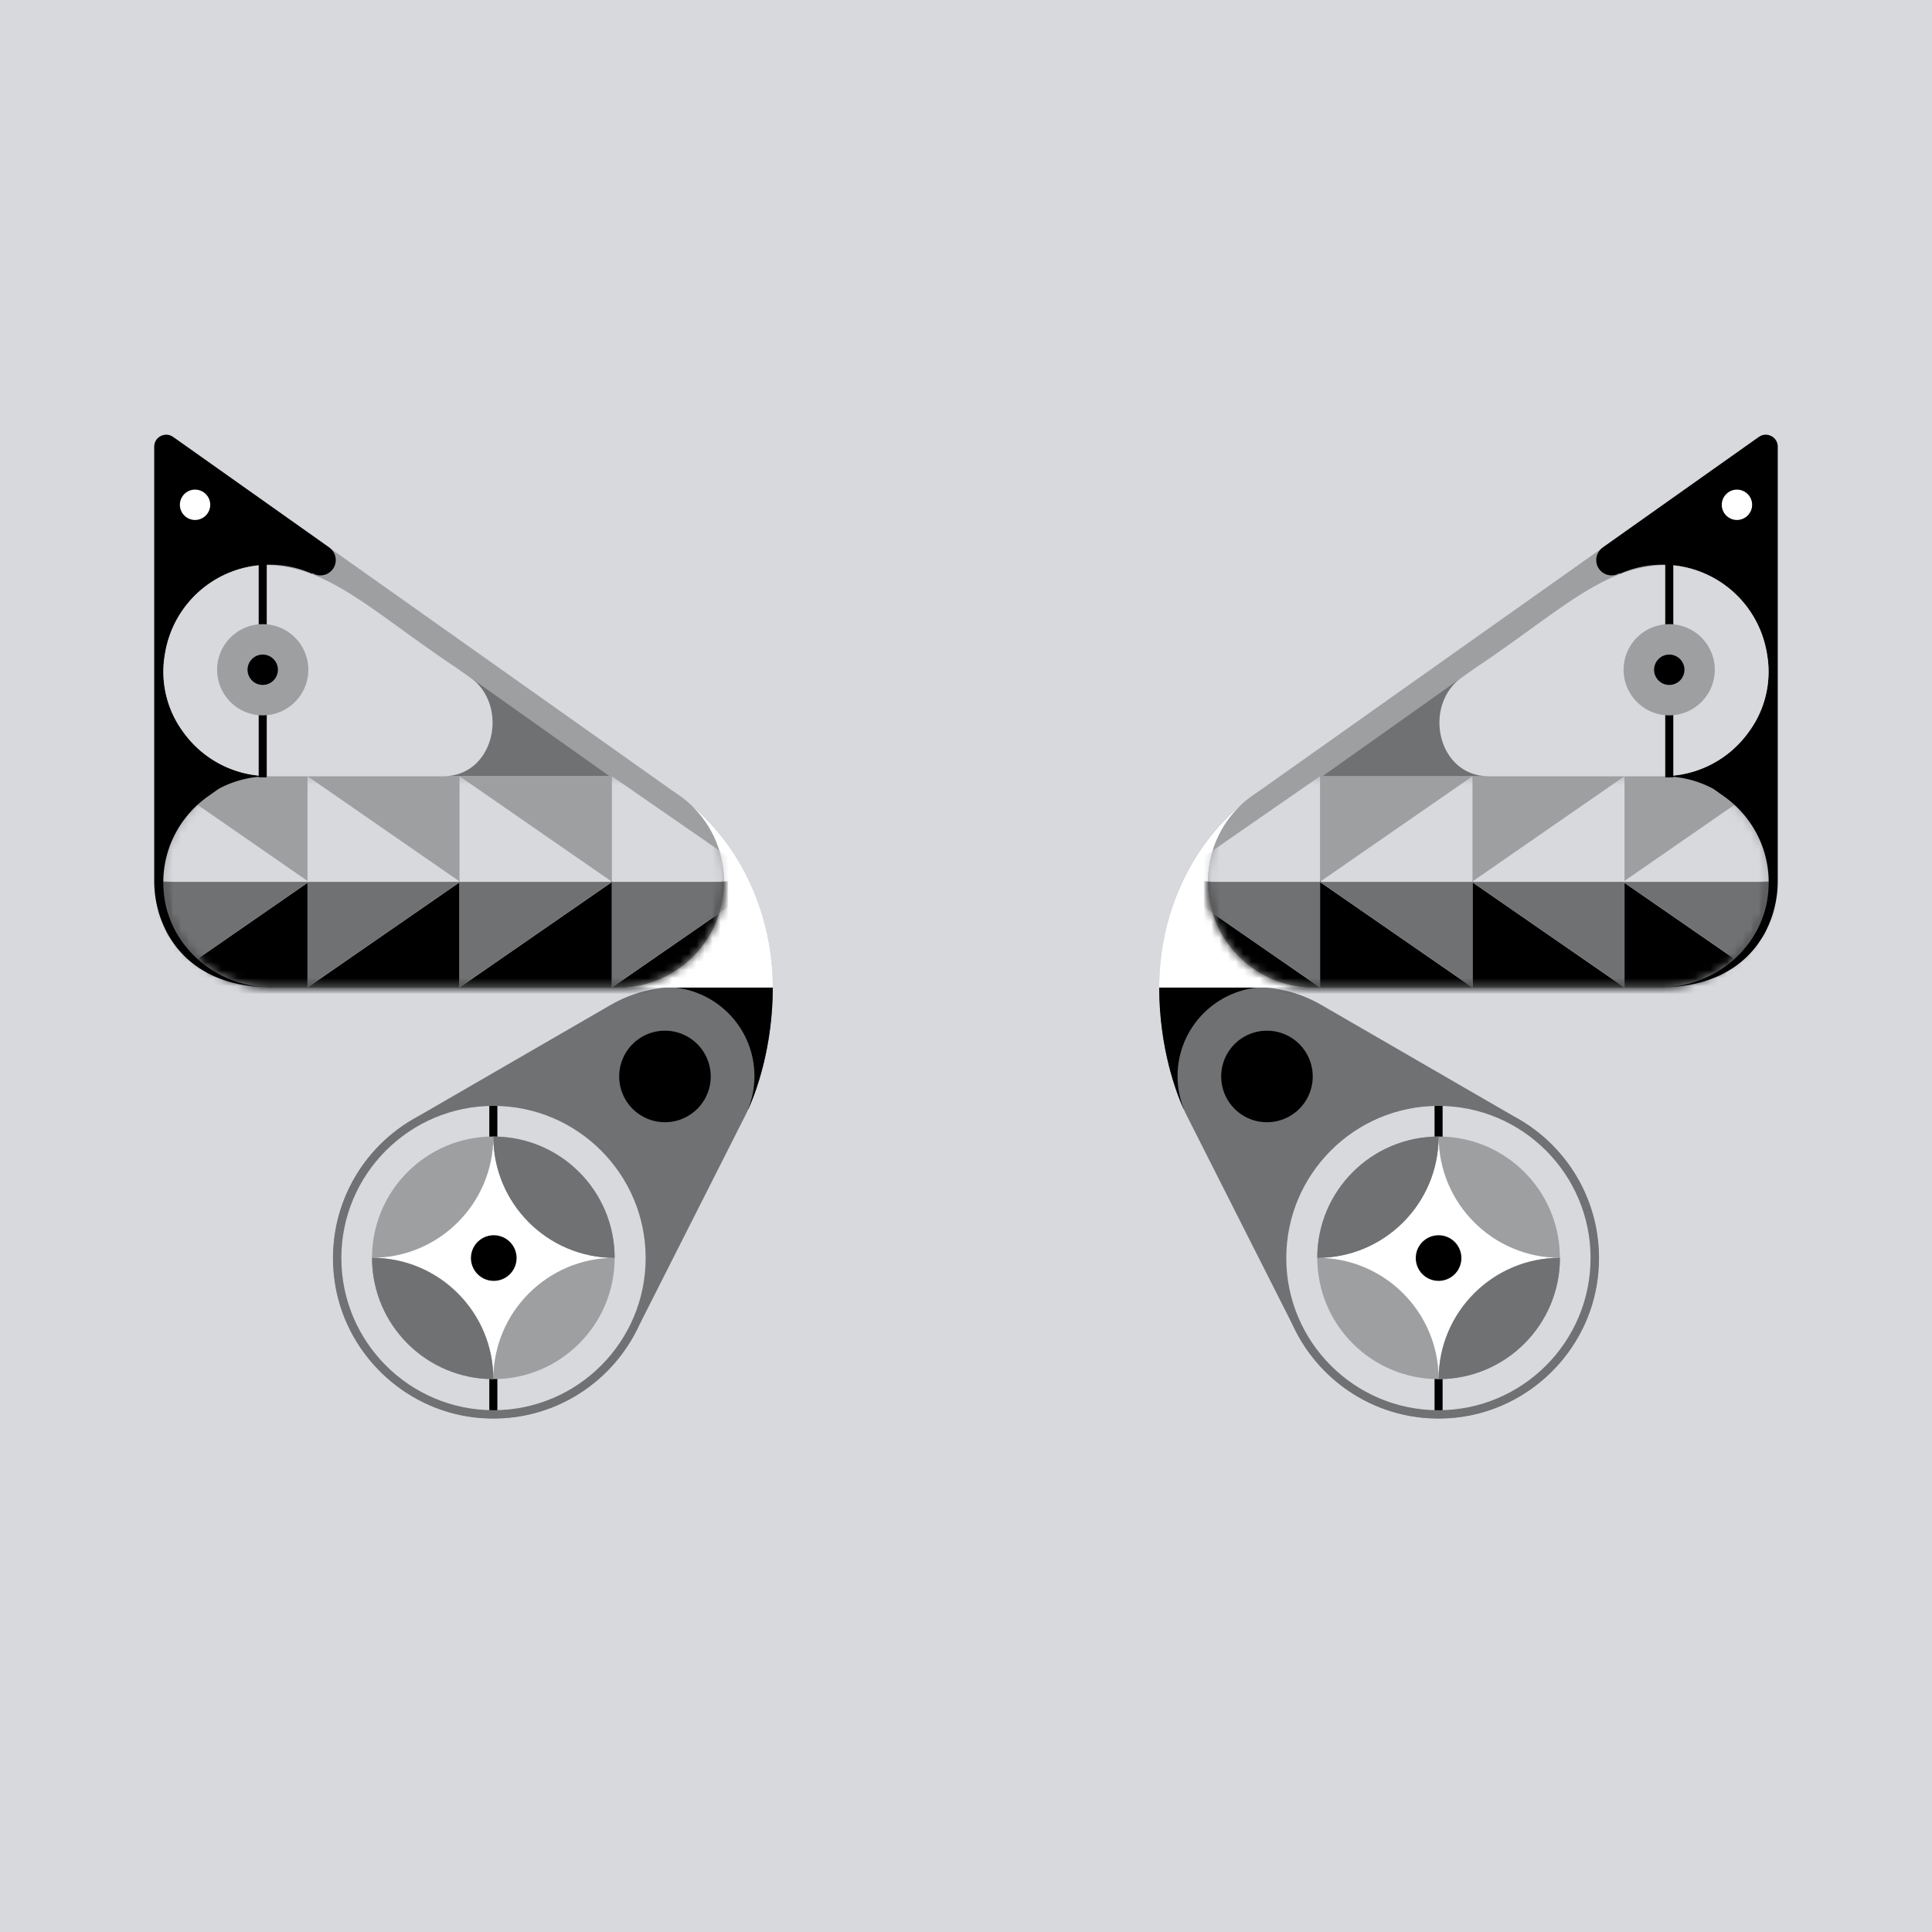 <svg xmlns="http://www.w3.org/2000/svg" width="240" height="240" fill="none"><rect width="100%" height="100%" fill="#333333" stroke="none"/><g clip-path="url(#a)"><path fill="#D8D9DD" d="M0 0h240v240H0z"/><path fill="#D8D9DD" d="M240 0H0v240h240V0Z"/><path fill="#707173" d="M155.844 122.613c2.913 0 5.786.766 8.306 2.228l23.94 13.85c6.955 3.73 11.451 11.451 10.392 20.11-1.119 9.082-8.517 16.339-17.62 17.307-8.92.938-16.783-4.012-20.24-11.431l-13.215-26.127s-3.397-6.361-3.397-15.937h11.834Z"/><path fill="#000" d="M157.316 122.613c-6.099.031-11.038 4.97-11.038 11.078 0 1.442.282 2.813.786 4.083h-.03c-.877-1.936-3.034-7.51-3.034-15.161h13.316Z"/><path fill="#9D9FA1" d="M144.01 122.664h62.143c7.49 0 13.568-6.078 13.568-13.568V55.248a.94.94 0 0 0-1.482-.766s-62.728 44.413-62.94 44.574c-7.298 5.474-11.289 14.455-11.289 23.608Z"/><path fill="#fff" d="M154.765 99.49a13.083 13.083 0 0 0-4.697 10.04c.01 7.257 5.897 13.144 13.155 13.144h3.82H144c0-8.931 3.81-17.67 10.755-23.174l.01-.01Z"/><path fill="#9D9FA1" d="M219.62 111.173c.595-5.02-1.703-9.556-5.403-12.207l-1.401-.988a13.07 13.07 0 0 0-6.189-1.552h-43.445c-7.237 0-13.104 5.866-13.114 13.104.01 7.257 5.897 13.144 13.155 13.144h42.991c6.693 0 12.62-4.849 13.406-11.491v-.01Z"/><mask id="b" width="70" height="27" x="150" y="96" maskUnits="userSpaceOnUse" style="mask-type:luminance"><path fill="#fff" d="M219.62 111.173c.595-5.02-1.703-9.556-5.403-12.207l-1.401-.988a13.07 13.07 0 0 0-6.189-1.552h-43.445c-7.237 0-13.104 5.866-13.114 13.104.01 7.257 5.897 13.144 13.155 13.144h42.991c6.693 0 12.62-4.849 13.406-11.491v-.01Z"/></mask><g mask="url(#b)"><path fill="#000" d="M149.494 126.313h72.959v-16.854h-72.959v16.854Z"/></g><mask id="c" width="70" height="27" x="150" y="96" maskUnits="userSpaceOnUse" style="mask-type:luminance"><path fill="#fff" d="M219.62 111.173c.595-5.02-1.703-9.556-5.403-12.207l-1.401-.988a13.07 13.07 0 0 0-6.189-1.552h-43.445c-7.237 0-13.104 5.866-13.114 13.104.01 7.257 5.897 13.144 13.155 13.144h42.991c6.693 0 12.62-4.849 13.406-11.491v-.01Z"/></mask><g mask="url(#c)"><path fill="#D8D9DD" d="m145.028 109.55 18.951-13.124v26.238l-18.951-13.114Z"/><path fill="#707173" d="M145.028 109.55h18.951v13.114l-18.951-13.114Z"/><path fill="#D8D9DD" d="m163.958 109.55 18.961-13.124v26.238l-18.961-13.114Z"/><path fill="#707173" d="M163.958 109.55h18.961v13.114l-18.961-13.114Z"/><path fill="#D8D9DD" d="m182.838 109.55 18.961-13.124v26.238l-18.961-13.114Z"/><path fill="#707173" d="M182.838 109.55h18.961v13.114l-18.961-13.114Z"/><path fill="#D8D9DD" d="m201.627 109.55 18.961-13.124v26.238l-18.961-13.114Z"/><path fill="#707173" d="M201.627 109.55h18.961v13.114l-18.961-13.114Z"/></g><path fill="#000" d="M206.214 122.664c6.693 0 12.62-4.849 13.406-11.491.595-5.02-1.703-9.556-5.403-12.207l-1.401-.988a13.08 13.08 0 0 0-5.806-1.532c-.06 0-.111-.01-.171-.01.212 0 .413-.04.625-.06a13.076 13.076 0 0 0 9.374-4.94 11.1 11.1 0 0 0 .575-.776c0-.01.02-.03.03-.04a12.507 12.507 0 0 0 2.157-5.666 12.67 12.67 0 0 0 .01-2.963c0-.07-.02-.141-.03-.202-.03-.252-.071-.514-.121-.766-1.068-6.179-6.441-10.876-12.923-10.876-1.884 0-3.679.403-5.302 1.129l-.05-.08a1.85 1.85 0 0 1-.988.281 1.904 1.904 0 0 1-1.905-1.905c0-.625.313-1.18.776-1.532 0 0 .04-.03.051-.04l.02-.02c10.674-7.56 19.091-13.518 19.091-13.518l.262-.181c.978-.706 2.349 0 2.349 1.21v53.948c0 5.866-3.8 13.215-14.626 13.215v.01Z"/><path fill="#D8D9DD" d="M207.101 70.187a13.112 13.112 0 0 1 12.368 10.846c.05.252.081.504.121.766 0 .07.02.141.03.202.101.957.111 1.956-.01 2.963a12.596 12.596 0 0 1-2.157 5.665c0 .01-.02.03-.03.04-.182.263-.373.525-.575.777a13.076 13.076 0 0 1-9.374 4.94c-.212.02-.413.05-.625.06.06 0 .111.01.171.01-.131 0-.252-.02-.373-.02h-42.376l18.98-13.447c10.353-6.895 15.977-12.792 23.81-12.792h.06l-.02-.01Z"/><path fill="#707173" d="M181.659 84.088c-5 3.507-3.105 12.317 3.226 12.338h-20.624l17.408-12.338h-.01Z"/><path fill="#000" d="M157.386 139.407a5.685 5.685 0 1 0 0-11.37 5.685 5.685 0 0 0 0 11.37Z"/><path stroke="#000" stroke-miterlimit="10" d="M207.363 96.567V69.43"/><path fill="#9D9FA1" d="M213.018 83.2a5.67 5.67 0 0 0-5.665-5.665 5.67 5.67 0 0 0-5.665 5.665 5.67 5.67 0 0 0 5.665 5.665 5.67 5.67 0 0 0 5.665-5.665Z"/><path fill="#000" d="M209.248 83.2a1.889 1.889 0 0 0-1.885-1.885 1.889 1.889 0 0 0-1.885 1.886c0 1.038.847 1.884 1.885 1.884a1.889 1.889 0 0 0 1.885-1.884Z"/><path fill="#fff" d="M217.655 62.708a1.889 1.889 0 0 0-1.885-1.885 1.889 1.889 0 0 0-1.885 1.885c0 1.038.847 1.885 1.885 1.885a1.889 1.889 0 0 0 1.885-1.885Z"/><path fill="#D8D9DD" d="M178.705 175.846c10.823 0 19.596-8.773 19.596-19.595 0-10.823-8.773-19.596-19.596-19.596-10.822 0-19.595 8.773-19.595 19.596 0 10.822 8.773 19.595 19.595 19.595Z"/><path stroke="#000" stroke-miterlimit="10" d="M178.705 136.574v39.252"/><path fill="#9D9FA1" d="M178.706 171.32c8.322 0 15.069-6.747 15.069-15.069 0-8.323-6.747-15.07-15.069-15.07-8.323 0-15.07 6.747-15.07 15.07 0 8.322 6.747 15.069 15.07 15.069Z"/><path fill="#fff" d="M163.646 156.251c8.316 0 15.069 6.743 15.069 15.069 0-8.316 6.744-15.069 15.07-15.069-8.326 0-15.07-6.744-15.07-15.07 0 8.326-6.743 15.07-15.069 15.07Z"/><path fill="#707173" d="M178.686 137.381c10.422 0 18.9 8.477 18.9 18.9 0 10.423-8.478 18.9-18.9 18.9-10.423 0-18.9-8.477-18.9-18.9 0-10.423 8.477-18.9 18.9-18.9Zm0-1.008c-10.998 0-19.908 8.91-19.908 19.908 0 10.997 8.91 19.908 19.908 19.908 10.997 0 19.908-8.911 19.908-19.908 0-10.998-8.911-19.908-19.908-19.908Z"/><path fill="#000" d="M178.706 159.113a2.832 2.832 0 1 0 0-5.664 2.832 2.832 0 0 0 0 5.664Z"/><path fill="#707173" d="M178.706 141.191c-8.326 0-15.07 6.743-15.07 15.07 8.326 0 15.07-6.744 15.07-15.07Zm.01 30.129c8.316 0 15.069-6.743 15.069-15.07-8.316 0-15.069 6.744-15.069 15.07Zm-94.56-48.707c-2.913 0-5.786.766-8.306 2.228l-23.94 13.85c-6.955 3.729-11.451 11.451-10.393 20.109 1.12 9.082 8.518 16.34 17.62 17.308 8.921.937 16.783-4.012 20.24-11.431l13.216-26.127s3.397-6.361 3.397-15.937H84.156Z"/><path fill="#000" d="M82.684 122.613c6.099.03 11.038 4.97 11.038 11.078 0 1.441-.282 2.812-.786 4.082h.03c.877-1.935 3.034-7.509 3.034-15.16H82.684Z"/><path fill="#9D9FA1" d="M84.7 99.056c-.201-.171-62.94-44.574-62.94-44.574-.624-.433-1.481 0-1.481.767v53.847c0 7.489 6.078 13.568 13.567 13.568H95.99c0-9.163-3.992-18.134-11.29-23.608Z"/><path fill="#fff" d="M85.234 99.49c2.863 2.399 4.698 6.007 4.698 10.039-.01 7.258-5.897 13.145-13.155 13.145h-3.82H96c0-8.931-3.81-17.671-10.756-23.174l-.01-.01Z"/><path fill="#9D9FA1" d="M20.38 111.172c-.595-5.02 1.703-9.556 5.403-12.206l1.4-.988a13.073 13.073 0 0 1 6.19-1.553h43.445c7.237 0 13.104 5.867 13.114 13.104-.01 7.258-5.897 13.145-13.155 13.145h-42.99c-6.694 0-12.621-4.849-13.407-11.492v-.01Z"/><mask id="d" width="70" height="27" x="20" y="96" maskUnits="userSpaceOnUse" style="mask-type:luminance"><path fill="#fff" d="M20.38 111.172c-.595-5.02 1.703-9.556 5.403-12.206l1.4-.988a13.073 13.073 0 0 1 6.19-1.553h43.445c7.237 0 13.104 5.867 13.114 13.104-.01 7.258-5.897 13.145-13.155 13.145h-42.99c-6.694 0-12.621-4.849-13.407-11.492v-.01Z"/></mask><g mask="url(#d)"><path fill="#000" d="M90.496 109.459H17.537v16.853h72.96v-16.853Z"/></g><mask id="e" width="70" height="27" x="20" y="96" maskUnits="userSpaceOnUse" style="mask-type:luminance"><path fill="#fff" d="M20.38 111.172c-.595-5.02 1.703-9.556 5.403-12.206l1.4-.988a13.073 13.073 0 0 1 6.19-1.553h43.445c7.237 0 13.104 5.867 13.114 13.104-.01 7.258-5.897 13.145-13.155 13.145h-42.99c-6.694 0-12.621-4.849-13.407-11.492v-.01Z"/></mask><g mask="url(#e)"><path fill="#D8D9DD" d="M94.972 109.549 76.01 96.425v26.239l18.96-13.115Z"/><path fill="#707173" d="M94.972 109.549H76.01v13.115l18.96-13.115Z"/><path fill="#D8D9DD" d="m76.041 109.549-18.96-13.124v26.239l18.96-13.115Z"/><path fill="#707173" d="M76.041 109.549h-18.96v13.115l18.96-13.115Z"/><path fill="#D8D9DD" d="m57.161 109.549-18.96-13.124v26.239l18.96-13.115Z"/><path fill="#707173" d="M57.161 109.549h-18.96v13.115l18.96-13.115Z"/><path fill="#D8D9DD" d="m38.362 109.549-18.95-13.124v26.239l18.95-13.115Z"/><path fill="#707173" d="M38.362 109.549h-18.95v13.115l18.95-13.115Z"/></g><path fill="#000" d="M33.786 122.664c-6.693 0-12.62-4.849-13.406-11.492-.595-5.02 1.703-9.556 5.402-12.206l1.402-.988a13.084 13.084 0 0 1 5.806-1.532c.06 0 .11-.01.171-.01-.212 0-.413-.04-.625-.061a13.078 13.078 0 0 1-9.374-4.94 11.04 11.04 0 0 1-.575-.776c0-.01-.02-.03-.03-.04a12.505 12.505 0 0 1-2.157-5.665 12.676 12.676 0 0 1-.01-2.963c0-.07.02-.141.03-.202.03-.252.07-.514.12-.766 1.07-6.179 6.442-10.876 12.923-10.876 1.885 0 3.68.403 5.303 1.129l.05-.08c.292.18.625.281.988.281a1.904 1.904 0 0 0 1.905-1.905c0-.625-.313-1.18-.776-1.532 0 0-.04-.03-.05-.04l-.02-.02L21.77 54.462l-.262-.181c-.978-.706-2.35 0-2.35 1.21v53.948c0 5.866 3.801 13.214 14.627 13.214v.011Z"/><path fill="#D8D9DD" d="M32.889 70.187a13.112 13.112 0 0 0-12.368 10.846c-.05.252-.08.504-.121.766 0 .07-.02.141-.03.202-.101.957-.111 1.955.01 2.963a12.596 12.596 0 0 0 2.157 5.665c0 .01.02.03.03.04.181.263.373.525.575.777a13.078 13.078 0 0 0 9.374 4.939c.212.02.413.05.625.06-.06 0-.11.01-.171.01.13 0 .252-.02.373-.02h42.376c-4.082-2.893-11.128-7.882-18.98-13.446-10.353-6.895-15.977-12.792-23.81-12.792h-.06l.02-.01Z"/><path fill="#707173" d="M58.341 84.087c5 3.508 3.105 12.318-3.226 12.338H75.74L58.331 84.087h.01Z"/><path fill="#000" d="M82.604 139.406a5.685 5.685 0 1 0 0-11.37 5.685 5.685 0 0 0 0 11.37Z"/><path stroke="#000" stroke-miterlimit="10" d="M32.637 96.566V69.431"/><path fill="#9D9FA1" d="M26.972 83.2a5.67 5.67 0 0 1 5.665-5.665 5.67 5.67 0 0 1 5.665 5.665 5.67 5.67 0 0 1-5.665 5.665 5.67 5.67 0 0 1-5.665-5.665Z"/><path fill="#000" d="M30.752 83.2c0-1.038.847-1.885 1.885-1.885s1.885.847 1.885 1.885a1.889 1.889 0 0 1-1.885 1.885 1.889 1.889 0 0 1-1.885-1.885Z"/><path fill="#fff" d="M22.346 62.708c0-1.038.846-1.885 1.884-1.885 1.039 0 1.885.846 1.885 1.885a1.889 1.889 0 0 1-1.885 1.885 1.889 1.889 0 0 1-1.884-1.885Z"/><path fill="#D8D9DD" d="M61.284 175.846c10.822 0 19.595-8.774 19.595-19.596 0-10.822-8.773-19.595-19.595-19.595s-19.596 8.773-19.596 19.595 8.774 19.596 19.596 19.596Z"/><path stroke="#000" stroke-miterlimit="10" d="M61.284 136.574v39.251"/><path fill="#9D9FA1" d="M61.284 171.32c8.323 0 15.07-6.747 15.07-15.07s-6.747-15.07-15.07-15.07c-8.322 0-15.07 6.747-15.07 15.07s6.748 15.07 15.07 15.07Z"/><path fill="#fff" d="M76.354 156.25c-8.316 0-15.07 6.744-15.07 15.07 0-8.316-6.743-15.07-15.07-15.07 8.327 0 15.07-6.743 15.07-15.07 0 8.327 6.744 15.07 15.07 15.07Z"/><path fill="#707173" d="M61.305 137.38c10.422 0 18.9 8.478 18.9 18.9 0 10.423-8.478 18.9-18.9 18.9-10.423 0-18.9-8.477-18.9-18.9 0-10.422 8.477-18.9 18.9-18.9Zm0-1.008c-10.998 0-19.908 8.911-19.908 19.908 0 10.998 8.91 19.908 19.908 19.908 10.997 0 19.908-8.91 19.908-19.908 0-10.997-8.911-19.908-19.908-19.908Z"/><path fill="#000" d="M61.284 159.113a2.833 2.833 0 1 0 0-5.665 2.833 2.833 0 0 0 0 5.665Z"/><path fill="#707173" d="M61.284 141.191c8.327 0 15.07 6.743 15.07 15.069-8.326 0-15.07-6.743-15.07-15.069Zm0 30.129c-8.316 0-15.07-6.744-15.07-15.07 8.317 0 15.07 6.744 15.07 15.07Z"/></g><defs><clipPath id="a"><path fill="#fff" d="M0 0h240v240H0z"/></clipPath></defs></svg>